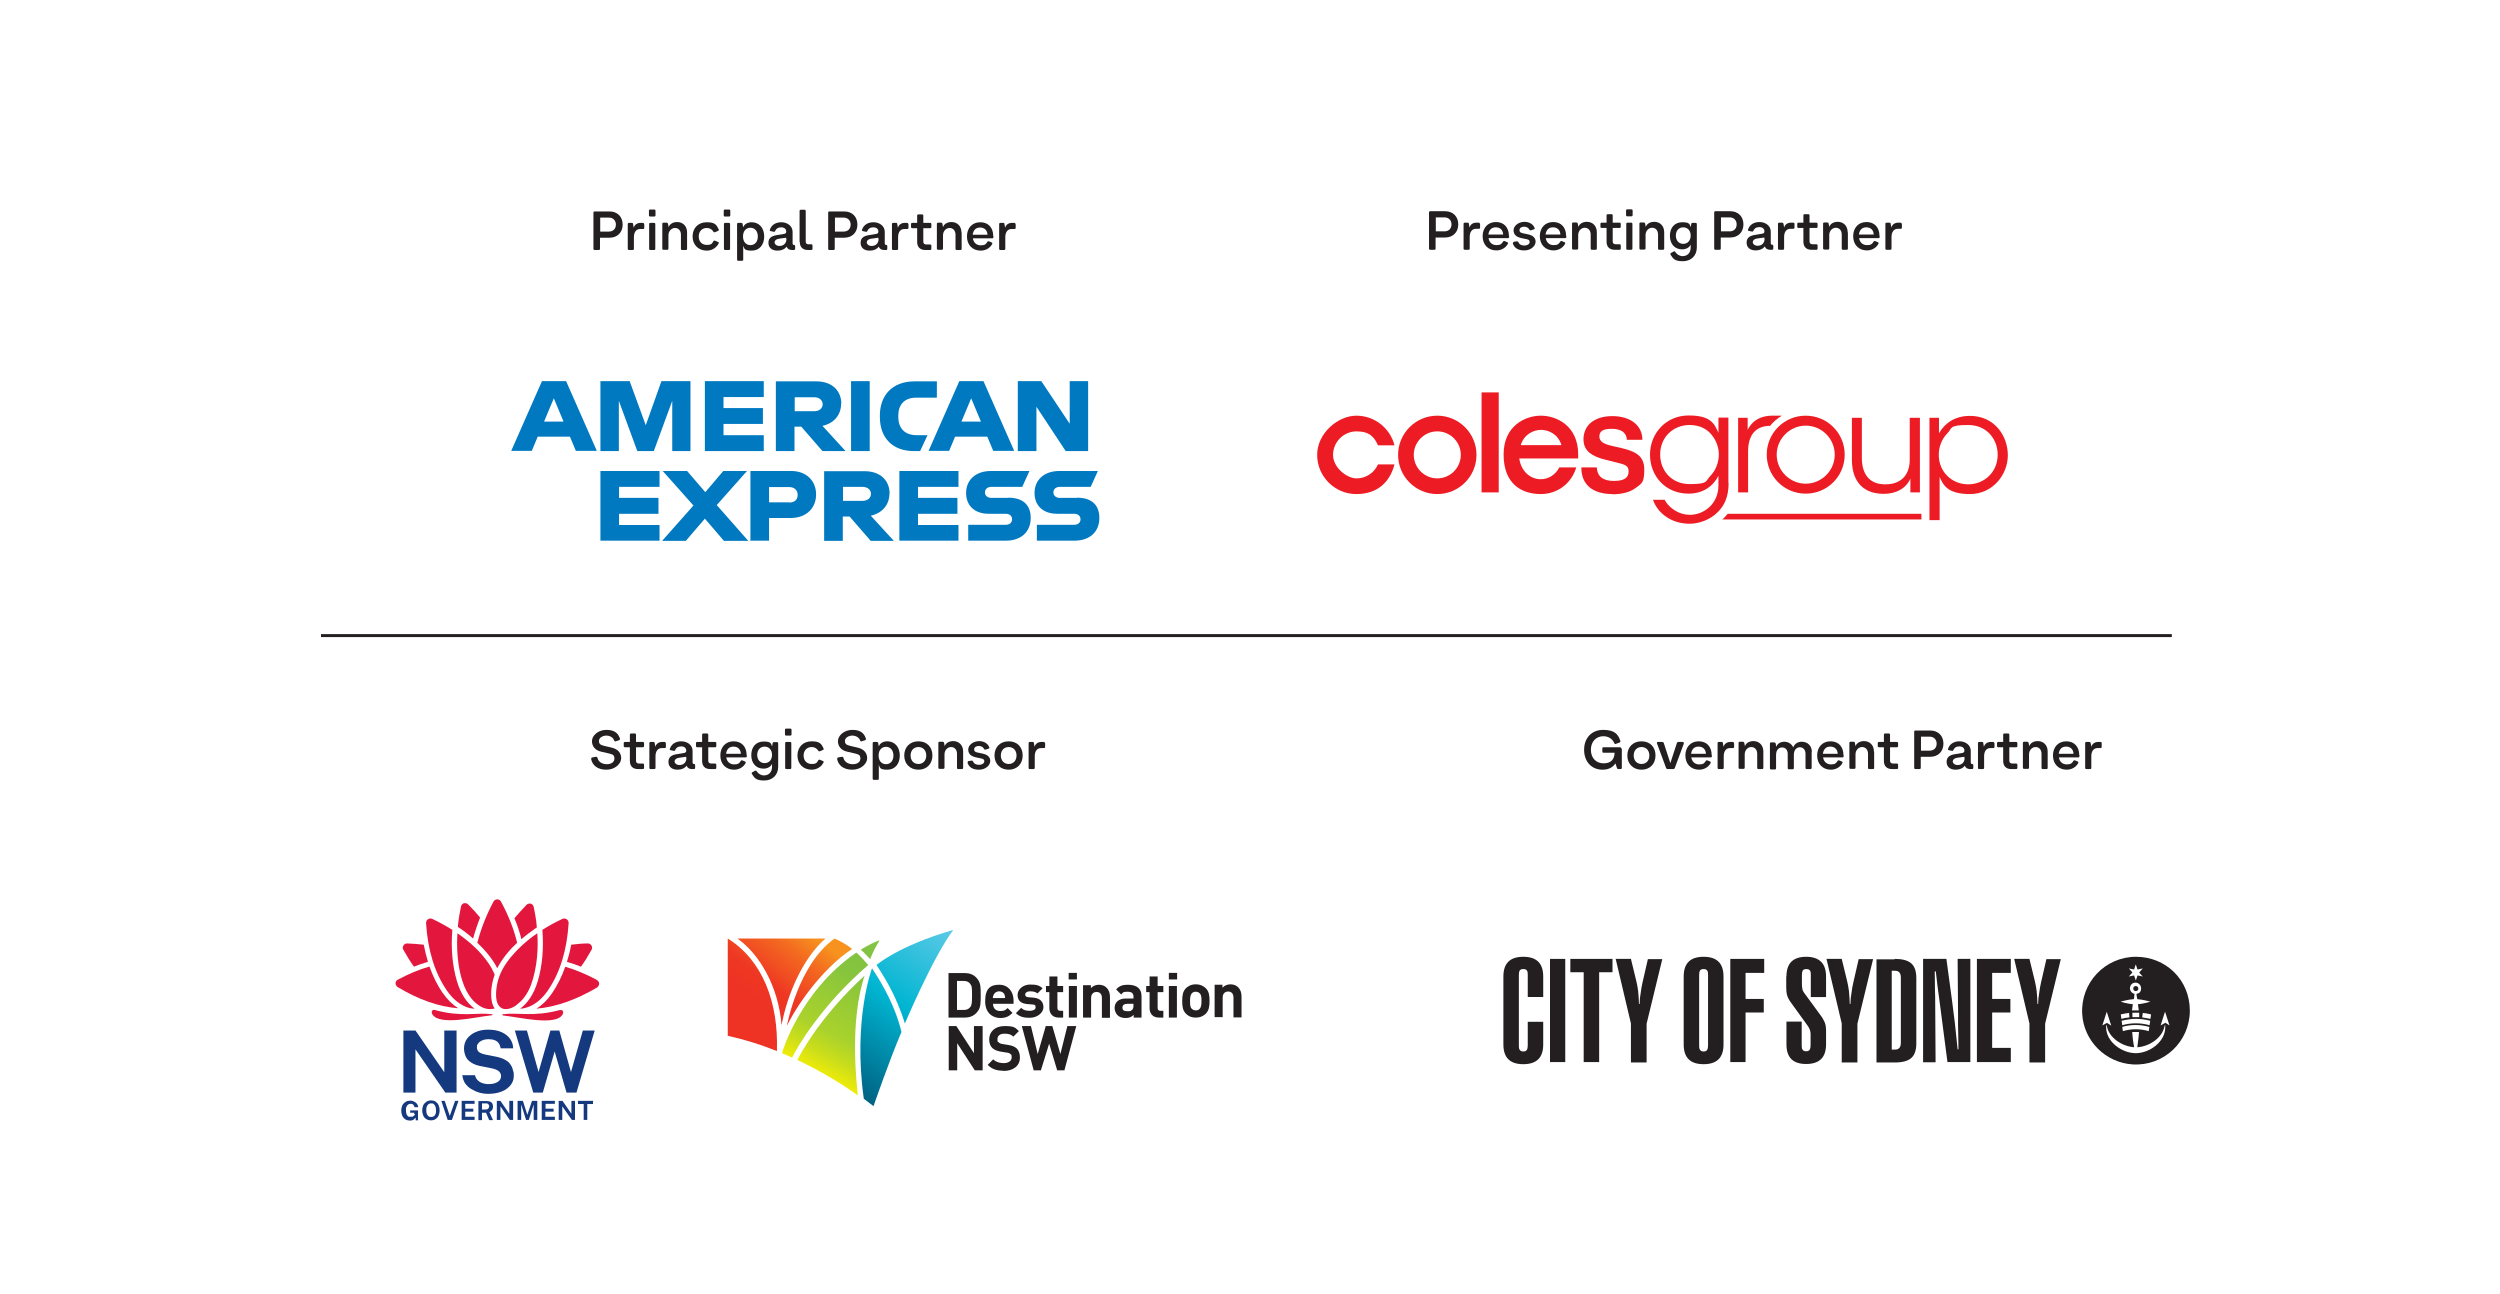<?xml version="1.0" encoding="UTF-8"?> <svg xmlns="http://www.w3.org/2000/svg" xmlns:xlink="http://www.w3.org/1999/xlink" id="Layer_1" version="1.1" viewBox="0 0 1180 611"><defs><style> .st0, .st1 { fill: none; } .st2 { fill: url(#linear-gradient2); } .st3 { fill: url(#linear-gradient1); } .st4 { fill: url(#linear-gradient9); } .st5 { fill: url(#linear-gradient3); } .st6 { fill: url(#linear-gradient6); } .st7 { fill: url(#linear-gradient8); } .st8 { fill: url(#linear-gradient7); } .st9 { fill: url(#linear-gradient5); } .st10 { fill: url(#linear-gradient4); } .st11 { fill: #231f20; } .st12 { fill: url(#linear-gradient); } .st1 { stroke: #231f20; stroke-width: 1.4px; } .st13 { isolation: isolate; } .st14 { fill: #ed1c24; } .st15 { clip-path: url(#clippath-17); } .st16 { clip-path: url(#clippath-19); } .st17 { clip-path: url(#clippath-11); } .st18 { clip-path: url(#clippath-16); } .st19 { clip-path: url(#clippath-18); } .st20 { clip-path: url(#clippath-10); } .st21 { clip-path: url(#clippath-15); } .st22 { clip-path: url(#clippath-13); } .st23 { clip-path: url(#clippath-14); } .st24 { clip-path: url(#clippath-12); } .st25 { clip-path: url(#clippath-20); } .st26 { clip-path: url(#clippath-21); } .st27 { clip-path: url(#clippath-1); } .st28 { clip-path: url(#clippath-3); } .st29 { clip-path: url(#clippath-4); } .st30 { clip-path: url(#clippath-2); } .st31 { clip-path: url(#clippath-7); } .st32 { clip-path: url(#clippath-6); } .st33 { clip-path: url(#clippath-9); } .st34 { clip-path: url(#clippath-8); } .st35 { clip-path: url(#clippath-5); } .st36 { fill: #0079c1; } .st37 { fill: #e3173e; } .st38 { clip-path: url(#clippath); } .st39 { fill: #15397f; } </style><clipPath id="clippath"><rect class="st0" x="709.6" y="451.6" width="324" height="50.8"></rect></clipPath><clipPath id="clippath-1"><rect class="st0" x="709.6" y="451.6" width="324" height="50.8"></rect></clipPath><clipPath id="clippath-2"><rect class="st0" x="241.3" y="179.9" width="277.6" height="75.3"></rect></clipPath><clipPath id="clippath-3"><rect class="st0" x="621.7" y="185.2" width="326" height="62"></rect></clipPath><clipPath id="clippath-4"><rect class="st0" x="186.6" y="422" width="98" height="106.7"></rect></clipPath><clipPath id="clippath-5"><rect class="st0" x="186.7" y="424.4" width="96.1" height="104.3"></rect></clipPath><clipPath id="clippath-6"><rect class="st0" x="186.6" y="422" width="98" height="106.7"></rect></clipPath><clipPath id="clippath-7"><rect class="st0" x="186.7" y="424.4" width="96.1" height="104.3"></rect></clipPath><clipPath id="clippath-8"><rect class="st0" x="186.6" y="422" width="98" height="106.7"></rect></clipPath><clipPath id="clippath-9"><rect class="st0" x="186.7" y="424.4" width="96.1" height="104.3"></rect></clipPath><clipPath id="clippath-10"><rect class="st0" x="186.6" y="422" width="98" height="106.7"></rect></clipPath><clipPath id="clippath-11"><rect class="st0" x="343.5" y="438.9" width="242.5" height="83.3"></rect></clipPath><clipPath id="clippath-12"><path class="st0" d="M348.1,443c10.4,7.4,19.3,22.5,20.8,40.9,2.7-14.7,10.2-31.8,20.7-40.9h-41.5Z"></path></clipPath><linearGradient id="linear-gradient" x1="-366.5" y1="230.8" x2="-365.1" y2="230.8" gradientTransform="translate(-14986.7 10157.3) rotate(-180) scale(42)" gradientUnits="userSpaceOnUse"><stop offset="0" stop-color="#f7921e"></stop><stop offset=".2" stop-color="#f7921e"></stop><stop offset=".2" stop-color="#f6901e"></stop><stop offset=".4" stop-color="#f36720"></stop><stop offset=".6" stop-color="#f04a22"></stop><stop offset=".7" stop-color="#ee3823"></stop><stop offset=".9" stop-color="#ee3224"></stop><stop offset="1" stop-color="#ee3224"></stop></linearGradient><clipPath id="clippath-13"><path class="st0" d="M413.7,455.5s4.3,6.3,7.5,12.8c4.1,8.3,5.9,14.8,5.9,14.8,0,0,13.4-31.7,22.9-44.2-26.2,7.6-36.3,16.6-36.3,16.6Z"></path></clipPath><linearGradient id="linear-gradient1" x1="-367.3" y1="232.3" x2="-366" y2="232.3" gradientTransform="translate(-32189 21116.6) rotate(-180) scale(88.9)" gradientUnits="userSpaceOnUse"><stop offset="0" stop-color="#63cbe8"></stop><stop offset=".4" stop-color="#00b5d1"></stop><stop offset="1" stop-color="#003a5d"></stop><stop offset="1" stop-color="#003a5d"></stop></linearGradient><clipPath id="clippath-14"><path class="st0" d="M376.3,500.3c12.3,5.8,22.3,12.2,28.6,16.7-.5-4.9-4.1-34.8,3.2-56.5-14.8,13.5-25.4,27.8-31.8,39.8h0Z"></path></clipPath><linearGradient id="linear-gradient2" x1="-369.5" y1="235.4" x2="-368.2" y2="235.4" gradientTransform="translate(27973.7 -17120.3) scale(74.8)" gradientUnits="userSpaceOnUse"><stop offset="0" stop-color="#fff200"></stop><stop offset=".3" stop-color="#fff200"></stop><stop offset=".4" stop-color="#f0ec07"></stop><stop offset=".5" stop-color="#c8dd1c"></stop><stop offset=".6" stop-color="#a9d22c"></stop><stop offset=".8" stop-color="#93c937"></stop><stop offset=".9" stop-color="#86c43e"></stop><stop offset="1" stop-color="#82c341"></stop><stop offset="1" stop-color="#82c341"></stop></linearGradient><clipPath id="clippath-15"><path class="st0" d="M343.5,488.9c8.2,1.8,16,4.3,23.2,7.2.8-22.8-6.7-42.9-23.2-53.1v45.9Z"></path></clipPath><linearGradient id="linear-gradient3" x1="-366.5" y1="231" x2="-365.1" y2="231" gradientTransform="translate(-14987.1 10170.6) rotate(-180) scale(42)" gradientUnits="userSpaceOnUse"><stop offset="0" stop-color="#f7921e"></stop><stop offset=".2" stop-color="#f7921e"></stop><stop offset=".2" stop-color="#f6901e"></stop><stop offset=".4" stop-color="#f36720"></stop><stop offset=".6" stop-color="#f04a22"></stop><stop offset=".7" stop-color="#ee3823"></stop><stop offset=".9" stop-color="#ee3224"></stop><stop offset="1" stop-color="#ee3224"></stop></linearGradient><clipPath id="clippath-16"><path class="st0" d="M371.4,484.3c4-8.7,16.4-27,30.8-36.4-2.5-2-5.3-3.6-8.3-4.9-17.3,12.3-22.5,41.3-22.5,41.3Z"></path></clipPath><linearGradient id="linear-gradient4" x1="-366.5" y1="230.8" x2="-365.1" y2="230.8" gradientTransform="translate(-14979.6 10156.6) rotate(-180) scale(42)" gradientUnits="userSpaceOnUse"><stop offset="0" stop-color="#f7921e"></stop><stop offset=".2" stop-color="#f7921e"></stop><stop offset=".2" stop-color="#f6901e"></stop><stop offset=".4" stop-color="#f36720"></stop><stop offset=".6" stop-color="#f04a22"></stop><stop offset=".7" stop-color="#ee3823"></stop><stop offset=".9" stop-color="#ee3224"></stop><stop offset="1" stop-color="#ee3224"></stop></linearGradient><clipPath id="clippath-17"><path class="st0" d="M369.1,497.1c.3.1,3.5,1.5,4.8,2.1,2.3-4.9,13.9-24.8,35.9-43.7-.9-1.1-3.3-3.9-5.6-5.9-26.8,18.4-35.1,47.4-35.1,47.4h0Z"></path></clipPath><linearGradient id="linear-gradient5" x1="-369.5" y1="235.5" x2="-368.2" y2="235.5" gradientTransform="translate(27959.9 -17137) scale(74.8)" gradientUnits="userSpaceOnUse"><stop offset="0" stop-color="#fff200"></stop><stop offset=".3" stop-color="#fff200"></stop><stop offset=".4" stop-color="#f0ec07"></stop><stop offset=".5" stop-color="#c8dd1c"></stop><stop offset=".6" stop-color="#a9d22c"></stop><stop offset=".8" stop-color="#93c937"></stop><stop offset=".9" stop-color="#86c43e"></stop><stop offset="1" stop-color="#82c341"></stop><stop offset="1" stop-color="#82c341"></stop></linearGradient><clipPath id="clippath-18"><path class="st0" d="M410.7,452.7h0Z"></path></clipPath><linearGradient id="linear-gradient6" x1="-368.6" y1="235.9" x2="-368.6" y2="235.9" gradientTransform="translate(-2362.3 -21430.7) rotate(-64.6) scale(50.4)" gradientUnits="userSpaceOnUse"><stop offset="0" stop-color="#ffcb05"></stop><stop offset=".3" stop-color="#ffcb05"></stop><stop offset=".6" stop-color="#b0d236"></stop><stop offset="1" stop-color="#82c341"></stop><stop offset="1" stop-color="#82c341"></stop></linearGradient><clipPath id="clippath-19"><path class="st0" d="M410.7,452.7h0Z"></path></clipPath><linearGradient id="linear-gradient7" x1="-368.2" y1="235.9" x2="-368.2" y2="235.9" gradientTransform="translate(-2558.8 -22887.1) rotate(-64.6) scale(53.8)" gradientUnits="userSpaceOnUse"><stop offset="0" stop-color="#ffcb05"></stop><stop offset=".3" stop-color="#ffcb05"></stop><stop offset=".6" stop-color="#b0d236"></stop><stop offset="1" stop-color="#82c341"></stop><stop offset="1" stop-color="#82c341"></stop></linearGradient><clipPath id="clippath-20"><path class="st0" d="M406.3,448.2c.6.6,3.1,3,4.4,4.5,1.5-3.8,3-6.5,4.6-9-2.1.8-5.2,2.2-9,4.5Z"></path></clipPath><linearGradient id="linear-gradient8" x1="-369.5" y1="235.4" x2="-368.2" y2="235.4" gradientTransform="translate(27948 -17161.8) scale(74.8)" gradientUnits="userSpaceOnUse"><stop offset="0" stop-color="#fff200"></stop><stop offset=".3" stop-color="#fff200"></stop><stop offset=".4" stop-color="#f0ec07"></stop><stop offset=".5" stop-color="#c8dd1c"></stop><stop offset=".6" stop-color="#a9d22c"></stop><stop offset=".8" stop-color="#93c937"></stop><stop offset=".9" stop-color="#86c43e"></stop><stop offset="1" stop-color="#82c341"></stop><stop offset="1" stop-color="#82c341"></stop></linearGradient><clipPath id="clippath-21"><path class="st0" d="M407.7,518.6c2,1.5,4.6,3.5,4.6,3.5,0,0,8-23.1,13.2-35-1.4-5.8-4.6-16.1-13.9-30.1,0,0-9.1,24.1-3.9,61.5h0Z"></path></clipPath><linearGradient id="linear-gradient9" x1="-367.3" y1="232.4" x2="-366" y2="232.4" gradientTransform="translate(-32173.2 21147.2) rotate(-180) scale(88.9)" gradientUnits="userSpaceOnUse"><stop offset="0" stop-color="#63cbe8"></stop><stop offset=".4" stop-color="#00b5d1"></stop><stop offset="1" stop-color="#003a5d"></stop><stop offset="1" stop-color="#003a5d"></stop></linearGradient></defs><line class="st1" x1="1025.1" y1="300" x2="151.5" y2="300"></line><g class="st13"><g class="st13"><path class="st11" d="M765.5,353.3v9.1c0,.4-.2.6-.6.6h-1c-.4,0-.6-.2-.7-.5l-.7-2.2c-1.2,1.9-3.3,3-6.1,3-5.2,0-8.7-3.8-8.7-9.4s3.6-9.4,9-9.4,7.1,2.1,8.1,5.2c.1.4,0,.6-.4.8l-1.7.6c-.4.2-.6,0-.8-.4-.8-2-2.8-3.2-5.1-3.2-3.5,0-5.9,2.6-5.9,6.4s2.4,6.4,6,6.4,5.1-2,5.2-5h-5.2c-.4,0-.6-.2-.6-.6v-1.4c0-.4.2-.6.6-.6h7.7c.4,0,.6.2.6.6Z"></path></g><g class="st13"><path class="st11" d="M768.1,356.6c0-4,2.7-6.7,6.7-6.7s6.6,2.7,6.6,6.7-2.7,6.7-6.6,6.7-6.7-2.7-6.7-6.7ZM778.5,356.6c0-2.4-1.5-4-3.7-4s-3.7,1.6-3.7,4,1.5,4,3.7,4,3.7-1.6,3.7-4Z"></path></g><g class="st13"><path class="st11" d="M794.8,350.9l-4.3,11.6c-.1.3-.4.5-.7.5h-2.7c-.3,0-.6-.2-.7-.5l-4.3-11.6c-.2-.4,0-.7.5-.7h2c.3,0,.6.2.7.5l3.1,9.5,3.1-9.5c.1-.3.3-.5.7-.5h2c.4,0,.7.3.5.7Z"></path></g><g class="st13"><path class="st11" d="M808,356.4v.5c0,.4-.2.6-.6.6h-9.1c.3,2,1.7,3.3,3.7,3.3s2.5-.6,3.1-1.6c.2-.3.5-.4.8-.3l1.2.5c.4.2.5.4.3.8-1,1.9-3.1,3.1-5.4,3.1-3.9,0-6.5-2.7-6.5-6.7s2.5-6.7,6.3-6.7,6.1,2.6,6.1,6.5ZM798.3,355.8h6.9c-.1-2.1-1.4-3.4-3.5-3.4s-3.2,1.3-3.5,3.4Z"></path><path class="st11" d="M818.5,350.8v1.7c0,.4-.2.6-.6.6h-1.4c-1.8,0-2.9,1.5-2.9,3.8v5.5c0,.4-.2.6-.6.6h-1.7c-.4,0-.6-.2-.6-.6v-11.6c0-.4.2-.6.6-.6h1.3c.4,0,.6.2.6.5l.3,1.8h0c.4-1.4,1.6-2.3,3.2-2.3h1.1c.4,0,.6.2.6.6Z"></path><path class="st11" d="M832.3,354.8v7.6c0,.4-.2.6-.6.6h-1.7c-.4,0-.6-.2-.6-.6v-6.6c0-2-1.2-3.2-2.8-3.2s-3.1,1.4-3.1,3.5v6.2c0,.4-.2.6-.6.6h-1.7c-.4,0-.6-.2-.6-.6v-11.6c0-.4.2-.6.6-.6h1.4c.3,0,.6.2.7.5l.3,1.6h0c.5-1.5,2.1-2.4,4-2.4,2.8,0,4.7,2,4.7,4.9Z"></path><path class="st11" d="M855.1,354.8v7.6c0,.4-.2.6-.6.6h-1.7c-.4,0-.6-.2-.6-.6v-6.6c0-1.9-1.1-3.1-2.7-3.1s-2.8,1.4-2.8,3.5v6.3c0,.4-.2.6-.6.6h-1.7c-.4,0-.6-.2-.6-.6v-6.6c0-1.9-1-3.1-2.7-3.1s-2.8,1.4-2.8,3.5v6.3c0,.4-.2.6-.6.6h-1.7c-.4,0-.6-.2-.6-.6v-11.6c0-.4.2-.6.6-.6h1.4c.3,0,.6.2.7.5l.3,1.6h0c.5-1.5,2-2.4,3.8-2.4s3.5,1,4.2,2.7c.5-1.6,2.1-2.7,4-2.7,2.9,0,4.8,2,4.8,4.9Z"></path><path class="st11" d="M870.2,356.4v.5c0,.4-.2.6-.6.6h-9.1c.3,2,1.7,3.3,3.7,3.3s2.5-.6,3.1-1.6c.2-.3.5-.4.8-.3l1.2.5c.4.2.5.4.3.8-1,1.9-3.1,3.1-5.4,3.1-3.9,0-6.5-2.7-6.5-6.7s2.5-6.7,6.3-6.7,6.1,2.6,6.1,6.5ZM860.5,355.8h6.9c-.1-2.1-1.4-3.4-3.5-3.4s-3.2,1.3-3.5,3.4Z"></path><path class="st11" d="M884.6,354.8v7.6c0,.4-.2.6-.6.6h-1.7c-.4,0-.6-.2-.6-.6v-6.6c0-2-1.2-3.2-2.8-3.2s-3.1,1.4-3.1,3.5v6.2c0,.4-.2.6-.6.6h-1.7c-.4,0-.6-.2-.6-.6v-11.6c0-.4.2-.6.6-.6h1.4c.3,0,.6.2.6.5l.3,1.6h0c.5-1.5,2.1-2.4,4-2.4,2.8,0,4.7,2,4.7,4.9Z"></path><path class="st11" d="M892.1,352.8v6.3c0,.8.5,1.3,1.5,1.3h1.7c.4,0,.6.2.6.6v1.4c0,.4-.2.6-.6.6h-2.3c-2.4,0-3.8-1.4-3.8-3.8v-6.5h-2.3c-.4,0-.6-.2-.6-.6v-1.3c0-.4.2-.6.6-.6h2.3v-3.4c0-.4.2-.6.6-.6h1.7c.4,0,.6.2.6.6v3.4h3.2c.4,0,.6.2.6.6v1.3c0,.4-.2.6-.6.6h-3.2Z"></path></g></g><g class="st13"><g class="st13"><path class="st11" d="M917.3,351c0,3.7-2.5,6.2-6.2,6.2h-4.5v5.2c0,.4-.2.6-.6.6h-1.9c-.4,0-.6-.2-.6-.6v-17c0-.4.2-.6.6-.6h7c3.7,0,6.2,2.5,6.2,6.2ZM914.1,351c0-2-1.4-3.3-3.3-3.3h-4.1v6.6h4.1c2,0,3.3-1.3,3.3-3.3Z"></path></g><g class="st13"><path class="st11" d="M931.4,361.2v1.2c0,.4-.2.6-.6.6h-.9c-1.3,0-2.2-.6-2.5-1.6-.9,1.2-2.4,1.9-4.3,1.9-2.7,0-4.3-1.4-4.3-3.7s1.5-3.2,3.8-3.6l3.6-.6c.7-.1,1-.5,1-1.1h0c0-1.2-.9-2-2.4-2s-2.4.7-2.8,1.7c-.2.4-.4.5-.7.4l-1.4-.3c-.4,0-.6-.3-.4-.7.7-2.2,2.7-3.5,5.4-3.5s5.3,1.7,5.3,4.5v5.4c0,.5.2.8.6.8h0c.4,0,.6.2.6.6ZM927.2,357.9v-.7l-3.6.5c-1.2.2-1.9.9-1.9,1.7s.9,1.7,2.3,1.7c2,0,3.3-1.3,3.3-3.3Z"></path></g><g class="st13"><path class="st11" d="M941.4,350.8v1.7c0,.4-.2.6-.6.6h-1.4c-1.8,0-2.9,1.5-2.9,3.8v5.5c0,.4-.2.6-.6.6h-1.7c-.4,0-.6-.2-.6-.6v-11.6c0-.4.2-.6.6-.6h1.3c.4,0,.6.2.6.5l.3,1.8h0c.4-1.4,1.6-2.3,3.2-2.3h1.1c.4,0,.6.2.6.6Z"></path></g><g class="st13"><path class="st11" d="M948.4,352.8v6.3c0,.8.5,1.3,1.5,1.3h1.7c.4,0,.6.2.6.6v1.4c0,.4-.2.6-.6.6h-2.3c-2.4,0-3.8-1.4-3.8-3.8v-6.5h-2.3c-.4,0-.6-.2-.6-.6v-1.3c0-.4.2-.6.6-.6h2.3v-3.4c0-.4.2-.6.6-.6h1.7c.4,0,.6.2.6.6v3.4h3.2c.4,0,.6.2.6.6v1.3c0,.4-.2.6-.6.6h-3.2Z"></path><path class="st11" d="M966.5,354.8v7.6c0,.4-.2.6-.6.6h-1.7c-.4,0-.6-.2-.6-.6v-6.6c0-2-1.2-3.2-2.8-3.2s-3.1,1.4-3.1,3.5v6.2c0,.4-.2.6-.6.6h-1.7c-.4,0-.6-.2-.6-.6v-11.6c0-.4.2-.6.6-.6h1.4c.3,0,.6.2.7.5l.3,1.6h0c.5-1.5,2.1-2.4,4-2.4,2.8,0,4.7,2,4.7,4.9Z"></path><path class="st11" d="M981.5,356.4v.5c0,.4-.2.6-.6.6h-9.1c.3,2,1.7,3.3,3.7,3.3s2.5-.6,3.1-1.6c.2-.3.5-.4.8-.3l1.2.5c.4.2.5.4.3.8-1,1.9-3.1,3.1-5.4,3.1-3.9,0-6.5-2.7-6.5-6.7s2.5-6.7,6.3-6.7,6.1,2.6,6.1,6.5ZM971.8,355.8h6.9c-.1-2.1-1.4-3.4-3.5-3.4s-3.2,1.3-3.5,3.4Z"></path><path class="st11" d="M992,350.8v1.7c0,.4-.2.6-.6.6h-1.4c-1.8,0-2.9,1.5-2.9,3.8v5.5c0,.4-.2.6-.6.6h-1.7c-.4,0-.6-.2-.6-.6v-11.6c0-.4.2-.6.6-.6h1.3c.4,0,.6.2.7.5l.3,1.8h0c.4-1.4,1.6-2.3,3.2-2.3h1.1c.4,0,.6.2.6.6Z"></path></g></g><g class="st38"><g><path class="st11" d="M1008.2,451.6c-14.6,0-26.3,12.3-25.4,27.1.8,12.7,11.1,22.9,23.8,23.7,14.8.9,27-10.8,27-25.4s-11.4-25.4-25.4-25.4M1008.1,483c-2.1,0-4.4.3-6.4.9l-.3-2.1c2.2-.5,4.5-.9,6.7-.9s4.6.3,6.8.9l-.3,2.1c-2.1-.6-4.4-.9-6.5-.9M1014.5,484.7l-.3,2c-2-.6-4.1-.9-6.1-.9s-4.1.3-6.1.9l-.3-2c2-.6,4.2-.9,6.3-.9s4.3.3,6.4.9M1006.5,478h3.2v2.1h-3.2v-2h0ZM1011.1,480.2l.3-2.1c1.2.1,2.7.4,3.9.7l-.3,2.1c-1-.2-2.6-.5-3.9-.7M1004.8,457.1s2.3.5,2.5.5c0-.2.8-2.4.8-2.4,0,0,.7,2.2.8,2.4.2,0,2.5-.5,2.5-.5,0,0-1.6,1.8-1.7,1.9,0,.2,1.7,1.9,1.7,1.9,0,0-2.3-.5-2.5-.5,0,.2-.8,2.4-.8,2.4,0,0-.7-2.2-.8-2.4-.2,0-2.5.5-2.5.5,0,0,1.6-1.8,1.7-1.9-.2-.2-1.7-1.9-1.7-1.9M1007.2,471.6c0-.2.3-2.2.3-2.5-1.5-.3-2.6-1.9-2-3.6.3-.8.9-1.4,1.7-1.6,1.8-.5,3.4.9,3.4,2.6s-.9,2.4-2.2,2.6c0,.2.3,2.3.4,2.5,2.8.2,6.2,1.2,6.2,1.2,0,0-3.3,1-5.9,1.2,0,.3.4,2.9.4,2.9h-3.2s.4-2.6.4-2.9c-2.6-.2-5.8-1.2-5.8-1.2,0,0,3.3-1,6.1-1.2M1004.9,478.1l.2,2.1c-1.2.1-2.8.4-3.8.7l-.3-2.1c1.2-.3,2.6-.5,3.8-.7M994.4,477.6l2.1,6.5-2-1.3-2.2,1.2,2.1-6.5h0ZM1008.1,497.1c-6.5,0-14-5.3-14-12.2v-.9h.3c.8,5.8,7.3,9.9,12.9,10.3-.3-1.5-.7-4.1-.9-7.2h3.2c-.2,3.2-.7,6.2-.8,7.2,5.6-.3,12.1-4.5,12.9-10.3h.3v.9c0,6.9-7.5,12.2-13.9,12.2M1022,482.8l-2.2,1.2,2.1-6.5,2.1,6.5-2-1.3h0Z"></path><path class="st11" d="M1009.3,466.6c0-.6-.5-1.2-1.2-1.2s-1.2.5-1.2,1.2.5,1.2,1.2,1.2,1.2-.5,1.2-1.2"></path><path class="st11" d="M721.1,460.3c0-.9,0-1.7-.4-2.2-.3-.5-.8-.7-1.7-.7s-1.4.2-1.7.7-.4,1.2-.4,2.2v33c0,.9,0,1.7.4,2.2.3.5.8.8,1.7.8s1.4-.3,1.7-.8.4-1.3.4-2.2v-11h7.3v10.7c0,6.2-3.1,9.3-9.4,9.3s-9.4-3.1-9.4-9.3v-32.1c0-6.2,3.1-9.3,9.4-9.3s9.4,3.1,9.4,9.3v9.7h-7.3v-10.3h0Z"></path></g></g><rect class="st11" x="731.6" y="452.6" width="7.2" height="48.7"></rect><polygon class="st11" points="747.5 501.3 747.5 458.9 741.2 458.9 741.2 452.6 761.1 452.6 761.1 458.9 754.8 458.9 754.8 501.3 747.5 501.3"></polygon><g class="st27"><g><path class="st11" d="M769.8,483.1l-7.2-30.5h7.2l2.6,10.7c.3,1.3.6,2.8.8,4.5s.3,3.8.4,6.1h.3c0-1.8.2-3.5.5-5.2.2-1.7.5-3.4.9-5.1l2.5-10.9h6.8l-7.4,30.5v18.3h-7.4v-18.3h0Z"></path><path class="st11" d="M794.7,460.9c0-6.2,3.1-9.3,9.4-9.3s9.4,3.1,9.4,9.3v32.1c0,6.2-3.1,9.3-9.4,9.3s-9.4-3.1-9.4-9.3v-32.1ZM802,493.3c0,.9,0,1.7.4,2.2.3.5.8.8,1.7.8s1.4-.3,1.7-.8.4-1.3.4-2.2v-33c0-.9,0-1.7-.4-2.2-.3-.5-.9-.7-1.7-.7s-1.4.2-1.7.7-.4,1.2-.4,2.2v33Z"></path><polygon class="st11" points="816.7 452.6 832.7 452.6 832.7 459.2 823.9 459.2 823.9 471.5 832.5 471.5 832.5 477.9 823.9 477.9 823.9 501.3 816.7 501.3 816.7 452.6"></polygon><path class="st11" d="M843.2,460.9c0-6.2,3.1-9.3,9.3-9.3s9.4,3.1,9.4,9.3v9.7h-7.2v-10.3c0-.9,0-1.7-.4-2.2-.3-.5-.9-.7-1.7-.7s-1.4.2-1.7.7-.4,1.2-.4,2.2v3.5c0,1,0,2,.2,2.7,0,.8.4,1.4.7,1.9l7.9,10.8c.8,1,1.4,2.1,1.9,3.2s.7,2.5.7,4.1v6.4c0,6.2-3.1,9.3-9.4,9.3s-9.3-3.1-9.3-9.3v-10.7h7.2v11c0,.9,0,1.7.4,2.2.3.5.8.8,1.7.8s1.4-.3,1.7-.8.4-1.3.4-2.2v-5.1c0-1.3-.4-2.5-1.2-3.7l-8.3-11.5c-.8-1.1-1.3-2.2-1.6-3.2-.3-1.1-.4-2.3-.4-3.6v-5.3h0Z"></path><path class="st11" d="M869.3,483.1l-7.2-30.5h7.2l2.6,10.7c.3,1.3.6,2.8.8,4.5s.3,3.8.4,6.1h.3c0-1.8.2-3.5.5-5.2.2-1.7.5-3.4.9-5.1l2.5-10.9h6.8l-7.4,30.5v18.3h-7.4v-18.3h0Z"></path><path class="st11" d="M894.3,452.6c3.6,0,6.2.7,7.8,2.1s2.4,3.7,2.4,6.9v30.9c0,3.2-.8,5.5-2.4,6.9-1.6,1.4-4.2,2.1-7.8,2.1h-8.6v-48.7h8.6v-.2ZM892.9,495.4h1.6c1.8,0,2.7-1.1,2.7-3.2v-30.8c0-2.1-.9-3.2-2.7-3.2h-1.6v37.2Z"></path><path class="st11" d="M907.7,452.6h11l2.7,20c.4,3.1.8,6.5,1.3,10.3.4,3.7.8,7.9,1.3,12.4h.4c0-4.9-.2-8.8-.2-11.5v-5.3l-.2-25.9h6v48.7h-10.8l-3.5-26.9c-.5-3.4-.8-6.4-1.2-9-.3-2.6-.6-5-.8-6.9h-.5c0,7.1.2,11.2.2,12.2l.2,30.7h-5.9v-48.7h0Z"></path><polygon class="st11" points="933.1 452.6 949.1 452.6 949.1 459.2 940.3 459.2 940.3 471.5 948.9 471.5 948.9 477.9 940.3 477.9 940.3 494.6 949.1 494.6 949.1 501.3 933.1 501.3 933.1 452.6"></polygon><path class="st11" d="M957.9,483.1l-7.2-30.5h7.2l2.6,10.7c.3,1.3.6,2.8.8,4.5s.3,3.8.4,6.1h.3c0-1.8.2-3.5.5-5.2.2-1.7.5-3.4.9-5.1l2.5-10.9h6.8l-7.4,30.5v18.3h-7.4v-18.3h0Z"></path></g></g><g class="st13"><g class="st13"><path class="st11" d="M279.1,358.1c0-.4.2-.6.5-.6l1.7-.3c.4,0,.6.1.7.5.4,1.8,2.1,3,4.4,3s3.6-1.1,3.6-2.7-.8-1.9-2.3-2.3l-3.9-.9c-2.8-.6-4.4-2.5-4.4-5s2.8-5.3,6.8-5.3,5.6,1.7,6.4,4.1c.1.4,0,.6-.4.8l-1.6.5c-.4.1-.6,0-.7-.4-.5-1.4-2-2.3-3.7-2.3s-3.5,1-3.5,2.5.8,1.9,2.3,2.3l3.8.9c2.9.7,4.4,2.5,4.4,5s-2.8,5.4-7,5.4-6.7-2.1-7.2-5.2Z"></path><path class="st11" d="M300.2,352.8v6.3c0,.8.5,1.3,1.5,1.3h1.7c.4,0,.6.2.6.6v1.4c0,.4-.2.6-.6.6h-2.3c-2.4,0-3.8-1.4-3.8-3.8v-6.5h-2.3c-.4,0-.6-.2-.6-.6v-1.3c0-.4.2-.6.6-.6h2.3v-3.4c0-.4.2-.6.6-.6h1.7c.4,0,.6.2.6.6v3.4h3.2c.4,0,.6.2.6.6v1.3c0,.4-.2.6-.6.6h-3.2Z"></path></g><g class="st13"><path class="st11" d="M314.3,350.8v1.7c0,.4-.2.6-.6.6h-1.4c-1.8,0-2.9,1.5-2.9,3.8v5.5c0,.4-.2.6-.6.6h-1.7c-.4,0-.6-.2-.6-.6v-11.6c0-.4.2-.6.6-.6h1.3c.4,0,.6.2.6.5l.3,1.8h0c.4-1.4,1.6-2.3,3.2-2.3h1.1c.4,0,.6.2.6.6Z"></path></g><g class="st13"><path class="st11" d="M328.1,361.2v1.2c0,.4-.2.6-.6.6h-.9c-1.3,0-2.2-.6-2.5-1.6-.9,1.2-2.4,1.9-4.3,1.9-2.7,0-4.3-1.4-4.3-3.7s1.5-3.2,3.8-3.6l3.6-.6c.7-.1,1-.5,1-1.1h0c0-1.2-.9-2-2.4-2s-2.4.7-2.8,1.7c-.2.4-.4.5-.7.4l-1.4-.3c-.4,0-.6-.3-.4-.7.7-2.2,2.7-3.5,5.4-3.5s5.3,1.7,5.3,4.5v5.4c0,.5.2.8.6.8h0c.4,0,.6.2.6.6ZM323.9,357.9v-.7l-3.6.5c-1.2.2-1.9.9-1.9,1.7s.9,1.7,2.3,1.7c2,0,3.3-1.3,3.3-3.3Z"></path></g><g class="st13"><path class="st11" d="M334.3,352.8v6.3c0,.8.5,1.3,1.5,1.3h1.7c.4,0,.6.2.6.6v1.4c0,.4-.2.6-.6.6h-2.3c-2.4,0-3.8-1.4-3.8-3.8v-6.5h-2.3c-.4,0-.6-.2-.6-.6v-1.3c0-.4.2-.6.6-.6h2.3v-3.4c0-.4.2-.6.6-.6h1.7c.4,0,.6.2.6.6v3.4h3.2c.4,0,.6.2.6.6v1.3c0,.4-.2.6-.6.6h-3.2Z"></path></g><g class="st13"><path class="st11" d="M352.5,356.4v.5c0,.4-.2.6-.6.6h-9.1c.3,2,1.7,3.3,3.7,3.3s2.5-.6,3.1-1.6c.2-.3.5-.4.8-.3l1.2.5c.4.2.5.4.3.8-1,1.9-3.1,3.1-5.4,3.1-3.9,0-6.5-2.7-6.5-6.7s2.5-6.7,6.3-6.7,6.1,2.6,6.1,6.5ZM342.8,355.8h6.9c-.1-2.1-1.4-3.4-3.5-3.4s-3.2,1.3-3.5,3.4Z"></path></g><g class="st13"><path class="st11" d="M367.3,350.8v11.1c0,3.9-2.7,6.5-6.6,6.5s-4.6-1.2-5.8-3.1c-.2-.3-.1-.6.2-.8l1.3-.7c.4-.2.6,0,.8.3.7,1.1,2,1.9,3.4,1.9,2.3,0,3.8-1.6,3.8-4.1v-1.4h0c-.5,1.4-2.2,2.3-4,2.3-3.5,0-5.8-2.5-5.8-6.4s2.3-6.4,5.8-6.4,3.5.9,4,2.3h0l.3-1.5c0-.4.3-.5.7-.5h1.3c.4,0,.6.2.6.6ZM364.4,356.3c0-2.3-1.4-3.9-3.5-3.9s-3.5,1.6-3.5,3.9,1.4,3.9,3.5,3.9,3.5-1.6,3.5-3.9Z"></path><path class="st11" d="M370.5,346.6v-2.1c0-.4.2-.6.6-.6h1.9c.4,0,.6.2.6.6v2.1c0,.4-.2.6-.6.6h-1.9c-.4,0-.6-.2-.6-.6ZM370.6,362.4v-11.6c0-.4.2-.6.6-.6h1.7c.4,0,.6.2.6.6v11.6c0,.4-.2.6-.6.6h-1.7c-.4,0-.6-.2-.6-.6Z"></path><path class="st11" d="M376.4,356.6c0-4,2.7-6.7,6.7-6.7s4.6,1.3,5.6,3.3c.2.4,0,.7-.3.8l-1.4.6c-.4.1-.6,0-.8-.3-.6-1-1.7-1.7-3.1-1.7-2.2,0-3.8,1.6-3.8,4s1.5,4,3.8,4,2.5-.7,3.1-1.7c.2-.3.4-.4.8-.3l1.4.6c.4.2.5.4.3.7-1,2-3.1,3.4-5.6,3.4-3.9,0-6.7-2.7-6.7-6.7Z"></path><path class="st11" d="M395.2,358.1c0-.4.2-.6.5-.6l1.7-.3c.4,0,.6.1.7.5.4,1.8,2.1,3,4.4,3s3.6-1.1,3.6-2.7-.8-1.9-2.3-2.3l-3.9-.9c-2.8-.6-4.4-2.5-4.4-5s2.8-5.3,6.8-5.3,5.6,1.7,6.4,4.1c.1.4,0,.6-.4.8l-1.6.5c-.4.1-.6,0-.7-.4-.5-1.4-2-2.3-3.7-2.3s-3.5,1-3.5,2.5.8,1.9,2.3,2.3l3.8.9c2.9.7,4.4,2.5,4.4,5s-2.8,5.4-7,5.4-6.7-2.1-7.2-5.2Z"></path></g><g class="st13"><path class="st11" d="M424.7,356.6c0,4-2.3,6.7-5.9,6.7s-3.5-1-4-2.4h0v6.6c0,.4-.2.6-.6.6h-1.7c-.4,0-.6-.2-.6-.6v-16.7c0-.4.2-.6.6-.6h1.4c.3,0,.6.2.6.5l.3,1.6h0c.5-1.5,2.1-2.4,4-2.4,3.5,0,5.9,2.7,5.9,6.7ZM421.7,356.6c0-2.4-1.4-4.1-3.5-4.1s-3.5,1.6-3.5,4.1,1.4,4.1,3.5,4.1,3.5-1.6,3.5-4.1Z"></path></g><g class="st13"><path class="st11" d="M426.8,356.6c0-4,2.7-6.7,6.7-6.7s6.6,2.7,6.6,6.7-2.7,6.7-6.6,6.7-6.7-2.7-6.7-6.7ZM437.2,356.6c0-2.4-1.5-4-3.7-4s-3.7,1.6-3.7,4,1.5,4,3.7,4,3.7-1.6,3.7-4Z"></path><path class="st11" d="M454.6,354.8v7.6c0,.4-.2.6-.6.6h-1.7c-.4,0-.6-.2-.6-.6v-6.6c0-2-1.2-3.2-2.8-3.2s-3.1,1.4-3.1,3.5v6.2c0,.4-.2.6-.6.6h-1.7c-.4,0-.6-.2-.6-.6v-11.6c0-.4.2-.6.6-.6h1.4c.3,0,.6.2.7.5l.3,1.6h0c.5-1.5,2.1-2.4,4-2.4,2.8,0,4.7,2,4.7,4.9Z"></path></g><g class="st13"><path class="st11" d="M456.8,359.9c-.1-.4.1-.7.5-.7l1.3-.2c.3,0,.5.1.7.4.3,1,1.4,1.6,2.8,1.6s2.5-.7,2.5-1.7c0-.7-.4-1.1-1.4-1.3l-2.4-.5c-2.5-.5-3.8-1.7-3.8-3.7s2.1-3.9,5.1-4c2.3,0,4.1,1.1,4.8,2.8.2.4,0,.7-.4.8l-1.3.4c-.4.1-.6,0-.8-.4-.4-.8-1.3-1.3-2.4-1.3-1.3,0-2.2.6-2.2,1.6s.5,1.2,1.6,1.5l2.4.5c2.3.5,3.6,1.6,3.6,3.5s-2.1,4.1-5.3,4.1-4.8-1.3-5.5-3.4Z"></path></g><g class="st13"><path class="st11" d="M469.4,356.6c0-4,2.7-6.7,6.7-6.7s6.6,2.7,6.6,6.7-2.7,6.7-6.6,6.7-6.7-2.7-6.7-6.7ZM479.8,356.6c0-2.4-1.5-4-3.7-4s-3.7,1.6-3.7,4,1.5,4,3.7,4,3.7-1.6,3.7-4Z"></path><path class="st11" d="M493.3,350.8v1.7c0,.4-.2.6-.6.6h-1.4c-1.8,0-2.9,1.5-2.9,3.8v5.5c0,.4-.2.6-.6.6h-1.7c-.4,0-.6-.2-.6-.6v-11.6c0-.4.2-.6.6-.6h1.3c.4,0,.6.2.6.5l.3,1.8h0c.4-1.4,1.6-2.3,3.2-2.3h1.1c.4,0,.6.2.6.6Z"></path></g></g><g class="st13"><g class="st13"><path class="st11" d="M293.9,106c0,3.7-2.5,6.2-6.2,6.2h-4.5v5.2c0,.4-.2.6-.6.6h-1.9c-.4,0-.6-.2-.6-.6v-17c0-.4.2-.6.6-.6h7c3.7,0,6.2,2.5,6.2,6.2ZM290.7,106c0-2-1.4-3.3-3.3-3.3h-4.1v6.6h4.1c2,0,3.3-1.3,3.3-3.3Z"></path><path class="st11" d="M304.1,105.8v1.7c0,.4-.2.6-.6.6h-1.4c-1.8,0-2.9,1.5-2.9,3.8v5.5c0,.4-.2.6-.6.6h-1.7c-.4,0-.6-.2-.6-.6v-11.6c0-.4.2-.6.6-.6h1.3c.4,0,.6.2.6.5l.3,1.8h0c.4-1.4,1.6-2.3,3.2-2.3h1.1c.4,0,.6.2.6.6Z"></path><path class="st11" d="M306.3,101.6v-2.1c0-.4.2-.6.6-.6h1.9c.4,0,.6.2.6.6v2.1c0,.4-.2.6-.6.6h-1.9c-.4,0-.6-.2-.6-.6ZM306.4,117.4v-11.6c0-.4.2-.6.6-.6h1.7c.4,0,.6.2.6.6v11.6c0,.4-.2.6-.6.6h-1.7c-.4,0-.6-.2-.6-.6Z"></path><path class="st11" d="M324.3,109.8v7.6c0,.4-.2.6-.6.6h-1.7c-.4,0-.6-.2-.6-.6v-6.6c0-2-1.2-3.2-2.8-3.2s-3.1,1.4-3.1,3.5v6.2c0,.4-.2.6-.6.6h-1.7c-.4,0-.6-.2-.6-.6v-11.6c0-.4.2-.6.6-.6h1.4c.3,0,.6.2.7.5l.3,1.6h0c.5-1.5,2.1-2.4,4-2.4,2.8,0,4.7,2,4.7,4.9Z"></path><path class="st11" d="M326.9,111.6c0-4,2.7-6.7,6.7-6.7s4.6,1.3,5.6,3.3c.2.4,0,.7-.3.8l-1.4.6c-.4.1-.6,0-.8-.3-.6-1-1.7-1.7-3.1-1.7-2.2,0-3.8,1.6-3.8,4s1.5,4,3.8,4,2.5-.7,3.1-1.7c.2-.3.4-.4.8-.3l1.4.6c.4.2.5.4.3.7-1,2-3.1,3.4-5.6,3.4-3.9,0-6.7-2.7-6.7-6.7Z"></path><path class="st11" d="M341.6,101.6v-2.1c0-.4.2-.6.6-.6h1.9c.4,0,.6.2.6.6v2.1c0,.4-.2.6-.6.6h-1.9c-.4,0-.6-.2-.6-.6ZM341.7,117.4v-11.6c0-.4.2-.6.6-.6h1.7c.4,0,.6.2.6.6v11.6c0,.4-.2.6-.6.6h-1.7c-.4,0-.6-.2-.6-.6Z"></path></g><g class="st13"><path class="st11" d="M360.7,111.6c0,4-2.3,6.7-5.9,6.7s-3.5-1-4-2.4h0v6.6c0,.4-.2.6-.6.6h-1.7c-.4,0-.6-.2-.6-.6v-16.7c0-.4.2-.6.6-.6h1.4c.3,0,.6.2.6.5l.3,1.6h0c.5-1.5,2.1-2.4,4-2.4,3.5,0,5.9,2.7,5.9,6.7ZM357.7,111.6c0-2.4-1.4-4.1-3.5-4.1s-3.5,1.6-3.5,4.1,1.4,4.1,3.5,4.1,3.5-1.6,3.5-4.1Z"></path></g><g class="st13"><path class="st11" d="M375.3,116.2v1.2c0,.4-.2.6-.6.6h-.9c-1.3,0-2.2-.6-2.5-1.6-.9,1.2-2.4,1.9-4.3,1.9-2.7,0-4.3-1.4-4.3-3.7s1.5-3.2,3.8-3.6l3.6-.6c.7-.1,1-.5,1-1.1h0c0-1.2-.9-2-2.4-2s-2.4.7-2.8,1.7c-.2.4-.4.5-.7.4l-1.4-.3c-.4,0-.6-.3-.4-.7.7-2.2,2.7-3.5,5.4-3.5s5.3,1.7,5.3,4.5v5.4c0,.5.2.8.6.8h0c.4,0,.6.2.6.6ZM371.1,112.9v-.7l-3.6.5c-1.2.2-1.9.9-1.9,1.7s.9,1.7,2.3,1.7c2,0,3.3-1.3,3.3-3.3Z"></path><path class="st11" d="M377.4,114.2v-14.6c0-.4.2-.6.6-.6h1.7c.4,0,.6.2.6.6v14.5c0,.7.4,1.2,1.2,1.2h1.4c.4,0,.6.2.6.6v1.5c0,.4-.2.6-.6.6h-1.6c-2.4,0-3.8-1.4-3.8-3.8Z"></path></g><g class="st13"><path class="st11" d="M404.7,106c0,3.7-2.5,6.2-6.2,6.2h-4.5v5.2c0,.4-.2.6-.6.6h-1.9c-.4,0-.6-.2-.6-.6v-17c0-.4.2-.6.6-.6h7c3.7,0,6.2,2.5,6.2,6.2ZM401.5,106c0-2-1.4-3.3-3.3-3.3h-4.1v6.6h4.1c2,0,3.3-1.3,3.3-3.3Z"></path></g><g class="st13"><path class="st11" d="M418.8,116.2v1.2c0,.4-.2.6-.6.6h-.9c-1.3,0-2.2-.6-2.5-1.6-.9,1.2-2.4,1.9-4.3,1.9-2.7,0-4.3-1.4-4.3-3.7s1.5-3.2,3.8-3.6l3.6-.6c.7-.1,1-.5,1-1.1h0c0-1.2-.9-2-2.4-2s-2.4.7-2.8,1.7c-.2.4-.4.5-.7.4l-1.4-.3c-.4,0-.6-.3-.4-.7.7-2.2,2.7-3.5,5.4-3.5s5.3,1.7,5.3,4.5v5.4c0,.5.2.8.6.8h0c.4,0,.6.2.6.6ZM414.6,112.9v-.7l-3.6.5c-1.2.2-1.9.9-1.9,1.7s.9,1.7,2.3,1.7c2,0,3.3-1.3,3.3-3.3Z"></path></g><g class="st13"><path class="st11" d="M428.8,105.8v1.7c0,.4-.2.6-.6.6h-1.4c-1.8,0-2.9,1.5-2.9,3.8v5.5c0,.4-.2.6-.6.6h-1.7c-.4,0-.6-.2-.6-.6v-11.6c0-.4.2-.6.6-.6h1.3c.4,0,.6.2.6.5l.3,1.8h0c.4-1.4,1.6-2.3,3.2-2.3h1.1c.4,0,.6.2.6.6Z"></path></g><g class="st13"><path class="st11" d="M435.8,107.8v6.3c0,.8.5,1.3,1.5,1.3h1.7c.4,0,.6.2.6.6v1.4c0,.4-.2.6-.6.6h-2.3c-2.4,0-3.8-1.4-3.8-3.8v-6.5h-2.3c-.4,0-.6-.2-.6-.6v-1.3c0-.4.2-.6.6-.6h2.3v-3.4c0-.4.2-.6.6-.6h1.7c.4,0,.6.2.6.6v3.4h3.2c.4,0,.6.2.6.6v1.3c0,.4-.2.6-.6.6h-3.2Z"></path><path class="st11" d="M453.9,109.8v7.6c0,.4-.2.6-.6.6h-1.7c-.4,0-.6-.2-.6-.6v-6.6c0-2-1.2-3.2-2.8-3.2s-3.1,1.4-3.1,3.5v6.2c0,.4-.2.6-.6.6h-1.7c-.4,0-.6-.2-.6-.6v-11.6c0-.4.2-.6.6-.6h1.4c.3,0,.6.2.6.5l.3,1.6h0c.5-1.5,2.1-2.4,4-2.4,2.8,0,4.7,2,4.7,4.9Z"></path><path class="st11" d="M468.9,111.4v.5c0,.4-.2.6-.6.6h-9.1c.3,2,1.7,3.3,3.7,3.3s2.5-.6,3.1-1.6c.2-.3.5-.4.8-.3l1.2.5c.4.2.5.4.3.8-1,1.9-3.1,3.1-5.4,3.1-3.9,0-6.5-2.7-6.5-6.7s2.5-6.7,6.3-6.7,6.1,2.6,6.1,6.5ZM459.2,110.8h6.9c-.1-2.1-1.4-3.4-3.5-3.4s-3.2,1.3-3.5,3.4Z"></path><path class="st11" d="M479.4,105.8v1.7c0,.4-.2.6-.6.6h-1.4c-1.8,0-2.9,1.5-2.9,3.8v5.5c0,.4-.2.6-.6.6h-1.7c-.4,0-.6-.2-.6-.6v-11.6c0-.4.2-.6.6-.6h1.3c.4,0,.6.2.6.5l.3,1.8h0c.4-1.4,1.6-2.3,3.2-2.3h1.1c.4,0,.6.2.6.6Z"></path></g></g><polygon class="st36" points="401.7 179.9 401.7 196.4 401.7 212.9 406.1 212.9 410.5 212.9 410.5 196.5 410.5 179.9 401.7 179.9"></polygon><g class="st30"><g><path class="st36" d="M397.1,190.6c0-6.3-4.5-10.6-11.8-10.6h-19.1v32.9h8.8v-11.5h3.2l10,11.5h10.9l-10.9-11.9c5.5-1.2,8.8-5.2,8.8-10.4M384.3,194.1h-9.2v-6.6h9.2c2.6,0,4,1.6,4,3.3s-1.3,3.3-4,3.3"></path><path class="st36" d="M424,196.7v-.6c0-4.9,2.7-8.4,8.4-8.4h9.8v-7.7h-10.5c-10.9,0-16.4,7-16.4,16.1v.7c0,10.2,6.3,16.1,16,16.1h3l3.5-7.5h-5.2c-5.3,0-8.6-3-8.6-8.7"></path><path class="st36" d="M255.8,179.9l-14.5,32.9h9.7l2.8-6.7h15.2l2.8,6.7h9.9l-14.5-32.9h-11.4,0ZM256.8,199l4.6-11,4.6,11h-9.2Z"></path><polygon class="st36" points="304.8 200.7 297.2 179.9 283.4 179.9 283.4 212.9 292.1 212.9 292.1 189.2 300.8 212.9 308.6 212.9 317.3 189.2 317.3 212.9 325.9 212.9 325.9 179.9 312.2 179.9 304.8 200.7"></polygon><polygon class="st36" points="332.7 212.9 360.5 212.9 360.5 205.4 341.5 205.4 341.5 200.1 360.1 200.1 360.1 192.6 341.5 192.6 341.5 187.4 360.5 187.4 360.5 179.9 332.7 179.9 332.7 212.9"></polygon><path class="st36" d="M452.8,179.9l-14.5,32.9h9.7l2.8-6.7h15.2l2.8,6.7h9.9l-14.5-32.9h-11.4ZM453.8,199l4.6-11,4.6,11h-9.2Z"></path><polygon class="st36" points="504.9 200 491.5 179.9 480.4 179.9 480.4 212.9 489.2 212.9 489.2 192 503 212.9 513.6 212.9 513.6 179.9 504.9 179.9 504.9 200"></polygon><path class="st36" d="M476,235h-8.1c-1.7,0-3-1-3-2.6s1.3-2.6,3-2.6h14.6l3.4-7.5h-18.1c-7.5,0-11.8,4.4-11.8,10.4s4.1,9.8,10.6,9.8h8.1c1.8,0,3,1,3,2.6s-1.2,2.6-3,2.6h-17.7v7.5h17.7c7.4,0,11.8-4.3,11.8-10.7s-3.9-9.6-10.6-9.6"></path><path class="st36" d="M419.9,233c0-6.3-4.5-10.6-11.8-10.6h-19.1v32.9h8.8v-11.5h3.2l10,11.5h10.9l-10.9-11.9c5.5-1.2,8.8-5.2,8.8-10.4M407.1,236.4h-9.2v-6.6h9.2c2.6,0,4,1.6,4,3.3s-1.3,3.3-4,3.3"></path><polygon class="st36" points="424.5 255.3 452.4 255.3 452.4 247.8 433.3 247.8 433.3 242.5 451.9 242.5 451.9 235 433.3 235 433.3 229.8 452.4 229.8 452.4 222.3 424.5 222.3 424.5 255.3"></polygon><path class="st36" d="M373.5,222.3h-19.3v32.9h8.8v-10.7h10.2c7.4,0,12-4.7,12-11.1s-4.5-11.1-11.8-11.1M372.5,237.1h-9.5v-7.2h9.5c2.6,0,4,1.6,4,3.7s-1.3,3.6-4,3.6"></path><path class="st36" d="M508.3,235h-8.1c-1.7,0-3-1-3-2.6s1.3-2.6,3-2.6h14.6l3.4-7.5h-18.1c-7.5,0-11.8,4.4-11.8,10.4s4.1,9.8,10.6,9.8h8.1c1.8,0,3,1,3,2.6s-1.2,2.6-3,2.6h-17.6v7.5h17.7c7.4,0,11.8-4.3,11.8-10.7s-3.9-9.6-10.6-9.6"></path><polygon class="st36" points="283.4 255.3 311.3 255.3 311.3 247.8 292.2 247.8 292.2 242.5 310.8 242.5 310.8 235 292.2 235 292.2 229.8 311.3 229.8 311.3 222.3 283.4 222.3 283.4 255.3"></polygon><polygon class="st36" points="352.6 222.3 341.4 222.3 332.9 232.3 324.3 222.3 312.8 222.3 327.3 238.6 312.5 255.3 323.7 255.3 332.7 244.8 341.7 255.3 353.2 255.3 338.3 238.4 352.6 222.3"></polygon></g></g><g class="st13"><g class="st13"><path class="st11" d="M688.3,105.9c0,3.7-2.5,6.2-6.2,6.2h-4.5v5.2c0,.4-.2.6-.6.6h-1.9c-.4,0-.6-.2-.6-.6v-17c0-.4.2-.6.6-.6h7c3.7,0,6.2,2.5,6.2,6.2ZM685.1,105.9c0-2-1.4-3.3-3.3-3.3h-4.1v6.6h4.1c2,0,3.3-1.3,3.3-3.3Z"></path></g><g class="st13"><path class="st11" d="M698.6,105.7v1.7c0,.4-.2.6-.6.6h-1.4c-1.8,0-2.9,1.5-2.9,3.8v5.5c0,.4-.2.6-.6.6h-1.7c-.4,0-.6-.2-.6-.6v-11.6c0-.4.2-.6.6-.6h1.3c.4,0,.6.2.6.5l.3,1.8h0c.4-1.4,1.6-2.3,3.2-2.3h1.1c.4,0,.6.2.6.6Z"></path></g><g class="st13"><path class="st11" d="M712.3,111.3v.5c0,.4-.2.6-.6.6h-9.1c.3,2,1.7,3.3,3.7,3.3s2.5-.6,3.1-1.6c.2-.3.5-.4.8-.3l1.2.5c.4.2.5.4.3.8-1,1.9-3.1,3.1-5.4,3.1-3.9,0-6.5-2.7-6.5-6.7s2.5-6.7,6.3-6.7,6.1,2.6,6.1,6.5ZM702.6,110.7h6.9c-.1-2.1-1.4-3.4-3.5-3.4s-3.2,1.3-3.5,3.4Z"></path></g><g class="st13"><path class="st11" d="M714.2,114.8c-.1-.4.1-.7.5-.7l1.3-.2c.3,0,.5.1.7.4.3,1,1.4,1.6,2.8,1.6s2.5-.7,2.5-1.7c0-.7-.4-1.1-1.4-1.3l-2.4-.5c-2.5-.5-3.8-1.7-3.8-3.7s2.1-3.9,5.1-4c2.3,0,4.1,1.1,4.8,2.8.2.4,0,.7-.4.8l-1.3.4c-.4.1-.6,0-.8-.4-.4-.8-1.3-1.3-2.4-1.3-1.3,0-2.2.6-2.2,1.6s.5,1.2,1.6,1.5l2.4.5c2.3.5,3.6,1.6,3.6,3.5s-2.1,4.1-5.3,4.1-4.8-1.3-5.5-3.4Z"></path></g><g class="st13"><path class="st11" d="M739.3,111.3v.5c0,.4-.2.6-.6.6h-9.1c.3,2,1.7,3.3,3.7,3.3s2.5-.6,3.1-1.6c.2-.3.5-.4.8-.3l1.2.5c.4.2.5.4.3.8-1,1.9-3.1,3.1-5.4,3.1-3.9,0-6.5-2.7-6.5-6.7s2.5-6.7,6.3-6.7,6.1,2.6,6.1,6.5ZM729.6,110.7h6.9c-.1-2.1-1.4-3.4-3.5-3.4s-3.2,1.3-3.5,3.4Z"></path><path class="st11" d="M753.7,109.7v7.6c0,.4-.2.6-.6.6h-1.7c-.4,0-.6-.2-.6-.6v-6.6c0-2-1.2-3.2-2.8-3.2s-3.1,1.4-3.1,3.5v6.2c0,.4-.2.6-.6.6h-1.7c-.4,0-.6-.2-.6-.6v-11.6c0-.4.2-.6.6-.6h1.4c.3,0,.6.2.7.5l.3,1.6h0c.5-1.5,2.1-2.4,4-2.4,2.8,0,4.7,2,4.7,4.9Z"></path><path class="st11" d="M761.2,107.7v6.3c0,.8.5,1.3,1.5,1.3h1.7c.4,0,.6.2.6.6v1.4c0,.4-.2.6-.6.6h-2.3c-2.4,0-3.8-1.4-3.8-3.8v-6.5h-2.3c-.4,0-.6-.2-.6-.6v-1.3c0-.4.2-.6.6-.6h2.3v-3.4c0-.4.2-.6.6-.6h1.7c.4,0,.6.2.6.6v3.4h3.2c.4,0,.6.2.6.6v1.3c0,.4-.2.6-.6.6h-3.2Z"></path><path class="st11" d="M767.5,101.5v-2.1c0-.4.2-.6.6-.6h1.9c.4,0,.6.2.6.6v2.1c0,.4-.2.6-.6.6h-1.9c-.4,0-.6-.2-.6-.6ZM767.6,117.3v-11.6c0-.4.2-.6.6-.6h1.7c.4,0,.6.2.6.6v11.6c0,.4-.2.6-.6.6h-1.7c-.4,0-.6-.2-.6-.6Z"></path><path class="st11" d="M785.5,109.7v7.6c0,.4-.2.6-.6.6h-1.7c-.4,0-.6-.2-.6-.6v-6.6c0-2-1.2-3.2-2.8-3.2s-3.1,1.4-3.1,3.5v6.2c0,.4-.2.6-.6.6h-1.7c-.4,0-.6-.2-.6-.6v-11.6c0-.4.2-.6.6-.6h1.4c.3,0,.6.2.7.5l.3,1.6h0c.5-1.5,2.1-2.4,4-2.4,2.8,0,4.7,2,4.7,4.9Z"></path><path class="st11" d="M800.9,105.7v11.1c0,3.9-2.7,6.5-6.6,6.5s-4.6-1.2-5.8-3.1c-.2-.3-.1-.6.2-.8l1.3-.7c.4-.2.6,0,.8.3.7,1.1,2,1.9,3.4,1.9,2.3,0,3.8-1.6,3.8-4.1v-1.4h0c-.5,1.4-2.2,2.3-4,2.3-3.5,0-5.8-2.5-5.8-6.4s2.3-6.4,5.8-6.4,3.5.9,4,2.3h0l.3-1.5c0-.4.3-.5.7-.5h1.3c.4,0,.6.2.6.6ZM798,111.2c0-2.3-1.4-3.9-3.5-3.9s-3.5,1.6-3.5,3.9,1.4,3.9,3.5,3.9,3.5-1.6,3.5-3.9Z"></path></g><g class="st13"><path class="st11" d="M822.9,105.9c0,3.7-2.5,6.2-6.2,6.2h-4.5v5.2c0,.4-.2.6-.6.6h-1.9c-.4,0-.6-.2-.6-.6v-17c0-.4.2-.6.6-.6h7c3.7,0,6.2,2.5,6.2,6.2ZM819.7,105.9c0-2-1.4-3.3-3.3-3.3h-4.1v6.6h4.1c2,0,3.3-1.3,3.3-3.3Z"></path></g><g class="st13"><path class="st11" d="M837,116.1v1.2c0,.4-.2.6-.6.6h-.9c-1.3,0-2.2-.6-2.5-1.6-.9,1.2-2.4,1.9-4.3,1.9-2.7,0-4.3-1.4-4.3-3.7s1.5-3.2,3.8-3.6l3.6-.6c.7-.1,1-.5,1-1.1h0c0-1.2-.9-2-2.4-2s-2.4.7-2.8,1.7c-.2.4-.4.5-.7.4l-1.4-.3c-.4,0-.6-.3-.4-.7.7-2.2,2.7-3.5,5.4-3.5s5.3,1.7,5.3,4.5v5.4c0,.5.2.8.6.8h0c.4,0,.6.2.6.6ZM832.8,112.8v-.7l-3.6.5c-1.2.2-1.9.9-1.9,1.7s.9,1.7,2.3,1.7c2,0,3.3-1.3,3.3-3.3Z"></path></g><g class="st13"><path class="st11" d="M847,105.7v1.7c0,.4-.2.6-.6.6h-1.4c-1.8,0-2.9,1.5-2.9,3.8v5.5c0,.4-.2.6-.6.6h-1.7c-.4,0-.6-.2-.6-.6v-11.6c0-.4.2-.6.6-.6h1.3c.4,0,.6.2.7.5l.3,1.8h0c.4-1.4,1.6-2.3,3.2-2.3h1.1c.4,0,.6.2.6.6Z"></path></g><g class="st13"><path class="st11" d="M854.1,107.7v6.3c0,.8.5,1.3,1.5,1.3h1.7c.4,0,.6.2.6.6v1.4c0,.4-.2.6-.6.6h-2.3c-2.4,0-3.8-1.4-3.8-3.8v-6.5h-2.3c-.4,0-.6-.2-.6-.6v-1.3c0-.4.2-.6.6-.6h2.3v-3.4c0-.4.2-.6.6-.6h1.7c.4,0,.6.2.6.6v3.4h3.2c.4,0,.6.2.6.6v1.3c0,.4-.2.6-.6.6h-3.2Z"></path><path class="st11" d="M872.2,109.7v7.6c0,.4-.2.6-.6.6h-1.7c-.4,0-.6-.2-.6-.6v-6.6c0-2-1.2-3.2-2.8-3.2s-3.1,1.4-3.1,3.5v6.2c0,.4-.2.6-.6.6h-1.7c-.4,0-.6-.2-.6-.6v-11.6c0-.4.2-.6.6-.6h1.4c.3,0,.6.2.6.5l.3,1.6h0c.5-1.5,2.1-2.4,4-2.4,2.8,0,4.7,2,4.7,4.9Z"></path><path class="st11" d="M887.2,111.3v.5c0,.4-.2.6-.6.6h-9.1c.3,2,1.7,3.3,3.7,3.3s2.5-.6,3.1-1.6c.2-.3.5-.4.8-.3l1.2.5c.4.2.5.4.3.8-1,1.9-3.1,3.1-5.4,3.1-3.9,0-6.5-2.7-6.5-6.7s2.5-6.7,6.3-6.7,6.1,2.6,6.1,6.5ZM877.5,110.7h6.9c-.1-2.1-1.4-3.4-3.5-3.4s-3.2,1.3-3.5,3.4Z"></path><path class="st11" d="M897.7,105.7v1.7c0,.4-.2.6-.6.6h-1.4c-1.8,0-2.9,1.5-2.9,3.8v5.5c0,.4-.2.6-.6.6h-1.7c-.4,0-.6-.2-.6-.6v-11.6c0-.4.2-.6.6-.6h1.3c.4,0,.6.2.6.5l.3,1.8h0c.4-1.4,1.6-2.3,3.2-2.3h1.1c.4,0,.6.2.6.6Z"></path></g></g><g class="st28"><g><path class="st14" d="M658.2,210.2c-2-8-9.3-14-18-14s-18.5,8.3-18.5,18.5,8.3,18.5,18.5,18.5,15.9-5.9,18-14h-7.8c-1.7,3.9-5.6,6.6-10.1,6.6s-11.1-5-11.1-11.1,5-11.1,11.1-11.1,8.4,2.7,10.1,6.6h7.8Z"></path><path class="st14" d="M696.9,214.7c0-10.2-8.3-18.5-18.5-18.5s-18.5,8.3-18.5,18.5,8.3,18.5,18.5,18.5,18.5-8.3,18.5-18.5M689.5,214.7c0,6.1-5,11.1-11.1,11.1s-11.1-5-11.1-11.1,5-11.1,11.1-11.1,11.1,5,11.1,11.1"></path><rect class="st14" x="699.3" y="185.2" width="8.1" height="47.2"></rect><path class="st14" d="M744.9,216.4v-1.9c0-13.7-10.4-18.3-17.6-18.3h0c-7.2,0-17.6,4.6-17.6,18.3s8.2,18.7,17.6,18.7h0c7.6,0,14.4-4.8,16.7-12.6h-8c-1.8,3.5-5.1,5.6-8.8,5.6h0c-4.9,0-9.3-3.8-10.1-9.8h27.8ZM727.4,202.9h0c3.4,0,8,1.9,9.6,7.2h-19.2c1.6-5.3,6.2-7.2,9.6-7.2"></path><path class="st14" d="M761.1,233.2c-9.4,0-14.7-4.5-14.7-12.4v-.2h7.3v.2c.3,4.2,3,6.2,8.1,6.2s6.9-1.7,6.9-4.5-1.8-3.2-5.3-4.1l-5.2-1.3c-3.9-.9-6.4-2.1-8.1-3.5-1.8-1.6-2.7-3.6-2.7-6.4s1.2-5.9,3.6-7.8c2.4-1.9,5.8-3,10-3s7.9,1.1,10.4,3.1,3.8,4.8,3.8,8.1h-7.3c-.2-3.4-2.7-5.2-7.2-5.2s-5.8,1.4-5.8,3.7,2.2,3.5,5.7,4.3l4.4,1c7.2,1.7,11.1,3.8,11.1,10.3s-1.4,6.5-3.9,8.5c-2.6,2-6.4,3.1-11.1,3.1"></path><path class="st14" d="M783.6,214.6c0,7.1,5,13.9,14,13.9s7.3-1.5,9.8-4c2.4-2.5,3.8-6,3.9-9.9,0-2.9-1-6.4-3.2-9.1-2.1-2.8-5.6-4.9-10.6-4.9-7.7,0-13.9,5.7-13.9,13.9h0ZM815.9,228c0,6.6-2.1,10.8-5.2,13.8-3.4,3.4-8.5,5.4-13.2,5.4-8.7,0-15.1-5-17.3-11.3h5.5c.8,1.5,2.1,3.2,4.2,4.6,2.5,1.8,5.5,2.5,7.7,2.5,6.7,0,13.5-5.2,13.5-13.9v-4.5c-2.5,4.9-7.3,8.4-14.1,8.4-10.9,0-18.2-8.3-18.2-18.4s7.6-18.5,18.2-18.5,12.2,3.9,14.1,8.2v-7.2h4.7v30.9h0Z"></path><path class="st14" d="M906.2,232.4h-4.5v-6.5c-1.9,4.5-6.7,7.3-12.9,7.2-10.9-.2-14.7-7.6-14.7-16.1v-19.8h4.7v18.9c0,7.5,3.4,12.6,11.2,12.5,7.3,0,11.4-4.4,11.4-11.7v-19.7h4.8v35.2h0Z"></path><path class="st14" d="M942.9,214.5c0-6.6-4.6-13.9-14-13.9s-7.3,1.6-9.9,4.1c-2.4,2.5-3.9,6-3.9,10s1.5,7.4,4,9.9,6,4,9.9,4c7.8,0,13.9-6,13.9-13.9h0v-.2ZM910.7,197.2h4.5v7.3c2.9-5.1,7.9-8.2,14.6-8.2,11.7,0,17.9,9.5,17.9,18.6s-7.1,18.3-17.9,18.3-12.7-4.5-14.3-8.1v20.4h-4.8v-48.3Z"></path><path class="st14" d="M852.3,196.2c-10.2,0-18.4,8.2-18.4,18.4s8.2,18.4,18.4,18.4,18.4-8.2,18.4-18.4-8.2-18.4-18.4-18.4M852.3,200.9c7.6,0,13.7,6.2,13.7,13.7s-6.2,13.7-13.7,13.7-13.7-6.2-13.7-13.7,6.2-13.7,13.7-13.7"></path><path class="st14" d="M841,196.2h-4.9c-4.1.1-8.6,1.5-11.2,6.7v-5.7h-4.5v35.2h4.7v-19.3c0-7.9,3.7-12.1,10.4-12.1,1.5-1.9,3.4-3.5,5.4-4.7"></path><path class="st14" d="M815.4,242.6c-.6.7-1.2,1.4-1.8,2-.2.2-.5.4-.7.6h94v-2.7h-91.5Z"></path></g></g><g><polygon class="st39" points="215.5 515.7 215.5 486.4 209.7 486.4 209.7 506 209.5 505.8 196.1 486.4 190.4 486.4 190.4 515.7 196.1 515.7 196.1 495.3 210.2 515.7 215.5 515.7"></polygon><g class="st29"><g><path class="st39" d="M241.1,502.7c-.5-.9-1.3-1.7-2.4-2.3-1.1-.7-2.5-1.2-4.3-1.6l-5.1-1c-1.6-.3-2.7-.8-3.3-1.3s-.9-1.3-.9-2.2.1-1.1.4-1.5c.2-.4.6-.8,1.1-1.2.5-.3,1-.6,1.7-.8.7-.2,1.4-.3,2.2-.3s2,.1,2.8.4,1.5.7,2,1.4c.5.6.8,1.4,1,2.5h5.9c0-1.6-.5-3.1-1.4-4.4s-2.2-2.4-4-3.2c-1.7-.8-3.9-1.2-6.4-1.2s-4.1.4-5.8,1.1-3.1,1.8-4.1,3.1c-1,1.3-1.5,3-1.5,4.8s.7,4.1,2,5.4,3.1,2.2,5.3,2.7l5.1,1c1,.2,1.8.4,2.6.7.8.3,1.4.7,1.8,1.2.4.5.7,1.1.7,1.9s-.3,1.6-.8,2.1c-.5.6-1.3,1-2.2,1.3s-1.9.4-3,.4-2.1-.2-2.9-.5c-.9-.3-1.6-.8-2.2-1.4-.6-.6-1-1.4-1.2-2.3h-6c.2,1.4.6,2.7,1.3,3.8.8,1.1,1.7,2,2.9,2.7,1.2.7,2.4,1.3,3.8,1.7,1.4.4,2.8.6,4.3.6,2.4,0,4.5-.4,6.3-1.1,1.8-.7,3.2-1.8,4.2-3,1-1.3,1.5-2.7,1.5-4.3s0-1.6-.3-2.5c-.2-.9-.5-1.8-1.1-2.7"></path><polygon class="st39" points="275.1 486.4 269.5 506 264 486.4 259.8 486.4 254.2 506 248.7 486.4 243 486.4 251.7 515.7 256.2 515.7 261.8 496.3 267.4 515.7 272.1 515.7 280.7 486.4 275.1 486.4"></polygon><path class="st39" d="M195.9,525.7c0,.2,0,.3-.2.5,0,.2-.2.3-.4.5-.2,0-.3.3-.6.4-.2,0-.5,0-.8,0s-.6,0-.9,0c-.3,0-.5-.3-.7-.5s-.4-.6-.5-1-.2-.9-.2-1.5,0-1.4.3-1.8c.2-.5.5-.8.8-1s.7-.3,1.1-.3.7,0,.9.2c.3,0,.5.4.6.6.2.2.3.5.3.8h1.8c0-.4-.1-.7-.3-1.1-.2-.4-.4-.7-.8-1-.3-.3-.7-.5-1.2-.7-.4-.2-.9-.3-1.5-.3s-1.6.2-2.2.6c-.6.4-1.1.9-1.5,1.6-.3.7-.5,1.5-.5,2.5s.2,1.8.5,2.5.8,1.2,1.4,1.6c.6.4,1.3.6,2.2.6s.9,0,1.2-.2c.3,0,.6-.3.8-.5s.4-.4.6-.6h.1c0,0,0,1.2,0,1.2h1.1v-4.7h-3.7v1.1h1.9v.6h.4Z"></path><path class="st39" d="M205.7,520c-.6-.4-1.4-.6-2.2-.6s-1.6.2-2.2.6c-.6.4-1.1.9-1.5,1.6-.3.7-.5,1.5-.5,2.5s.2,1.8.5,2.5.8,1.2,1.4,1.6c.6.4,1.4.6,2.2.6s1.6-.2,2.2-.6c.6-.4,1.1-.9,1.4-1.6.3-.7.5-1.5.5-2.5s-.2-1.8-.5-2.5-.8-1.2-1.4-1.6M205.5,525.9c-.2.5-.4.8-.8,1-.3.2-.7.3-1.2.3s-.9,0-1.2-.3-.6-.6-.8-1c-.2-.5-.3-1.1-.3-1.8s0-1.4.3-1.9c.2-.5.5-.8.8-1.1.3-.2.7-.3,1.2-.3s.9,0,1.2.3.6.6.8,1.1.3,1.1.3,1.9,0,1.4-.3,1.8"></path><polygon class="st39" points="209.9 519.6 208.3 519.6 211.3 528.6 213.3 528.6 216.4 519.6 214.8 519.6 212.3 526.7 209.9 519.6"></polygon><polygon class="st39" points="219.6 524.7 223.4 524.7 223.4 523.3 219.6 523.3 219.6 521 224 521 224 519.6 217.9 519.6 217.9 528.6 224 528.6 224 527.1 219.6 527.1 219.6 524.7"></polygon><path class="st39" d="M231.1,524.8c.3,0,.5-.3.8-.5.2-.2.4-.5.6-.8.1-.3.2-.7.2-1.2s-.1-1-.3-1.4-.5-.7-1-.9-1-.3-1.8-.3h-3.8v9h1.7v-3.5h1.9l1.5,3.5h1.8l-1.7-3.8h.1ZM230.4,523.3c-.3.3-.7.4-1.2.4h-1.7v-2.9h1.9c.4,0,.8,0,1.1.4.3.3.4.6.4,1s-.2.8-.5,1.1"></path><polygon class="st39" points="234.5 519.6 234.5 528.6 236.2 528.6 236.2 522.2 240.6 528.6 242.2 528.6 242.2 519.6 240.4 519.6 240.4 525.7 236.2 519.6 234.5 519.6"></polygon><polygon class="st39" points="246.8 519.6 244.3 519.6 244.3 528.6 246 528.6 246 521.3 248.3 528.6 249.6 528.6 251.9 521.3 251.9 528.6 253.6 528.6 253.6 519.6 251.1 519.6 248.9 526.2 246.8 519.6"></polygon><polygon class="st39" points="257.4 524.7 261.3 524.7 261.3 523.3 257.5 523.3 257.5 521 261.9 521 261.9 519.6 255.7 519.6 255.7 528.6 261.9 528.6 261.9 527.1 257.4 527.1 257.4 524.7"></polygon><polygon class="st39" points="263.7 519.6 263.7 528.6 265.4 528.6 265.4 522.2 269.9 528.6 271.4 528.6 271.4 519.6 269.7 519.6 269.7 525.7 265.5 519.6 263.7 519.6"></polygon><polygon class="st39" points="275.5 528.6 277.2 528.6 277.2 521.1 279.9 521.1 279.9 519.6 272.8 519.6 272.8 521.1 275.5 521.1 275.5 528.6"></polygon><path class="st37" d="M232.2,478.7c-7.3-.9-14.5,1.5-27-2-1.3-.3-1.8,1-1.1,2.1,3.4,5.5,20.4,1.2,28.1.4.3,0,.3-.5,0-.6"></path></g></g><g class="st35"><g><path class="st37" d="M264.4,476.7c-12.6,3.4-19.7,1.1-27,2-.3,0-.4.5,0,.6,7.7.8,24.8,5.1,28.1-.4.7-1.1.2-2.5-1.1-2.1"></path><path class="st37" d="M209,468.8c-2.6-3.8-4.6-7.9-6.3-12.6-4.9,1.4-9.9,3.5-14.9,6.2-.7.3-1.1,1-1.1,1.7s.4,1.4,1,1.8c9.8,5.9,19.4,9.3,28.6,10-2.7-1.7-5.2-4.1-7.3-7.2"></path></g></g><g class="st32"><g><path class="st37" d="M195.3,456.3c2.2-.9,4.5-1.7,6.7-2.3-.8-2.6-1.4-5.3-2-8.1-2.5-.3-5.2-.5-7.9-.6h0c-.7,0-1.4.4-1.7,1-.4.6-.4,1.4,0,2,1.6,2.9,3.2,5.5,5,8"></path><path class="st37" d="M219.4,475c1.5.7,3.1,1.1,4.6,1.1-3.7-2.7-6.6-7.2-8.3-12.9-2.2-7.4-2.9-15.5-2.2-24.3-2.9-1.8-6.1-3.6-9.5-5.2-.7-.3-1.4-.2-2,.2-.6.4-.9,1.1-.9,1.8.8,12.8,4.1,23.5,9.8,31.8,2.4,3.5,5.3,6.1,8.5,7.5"></path></g></g><g class="st31"><g><path class="st37" d="M226.7,433.2c-1.7-2.1-3.6-4.2-5.7-6.3-.4-.4-.9-.6-1.4-.6h-.6c-.7.2-1.2.8-1.4,1.5-.4,1.9-1.2,5.9-1.5,9.7,2.6,1.7,5,3.5,7.2,5.5.9-3.3,2-6.6,3.3-9.9"></path><path class="st37" d="M281.7,462.5c-5.1-2.7-10.1-4.8-14.9-6.2-1.6,4.6-3.7,8.8-6.3,12.6-2.1,3.1-4.6,5.5-7.3,7.2,9.2-.8,18.8-4.2,28.6-10,.6-.4,1-1.1,1-1.8s-.4-1.4-1.1-1.7"></path></g></g><g class="st34"><g><path class="st37" d="M274.2,456.3c1.8-2.5,3.4-5.1,5-8,.4-.6.3-1.4,0-2-.4-.6-1-1-1.7-1h0c-2.7,0-5.3.3-7.9.6-.5,2.8-1.2,5.5-2,8.1,2.2.6,4.4,1.4,6.7,2.3"></path><path class="st37" d="M253.8,463.2c-1.7,5.7-4.6,10.2-8.3,12.9,1.5,0,3.1-.5,4.6-1.1,3.2-1.4,6.1-4,8.5-7.5,5.7-8.3,9-19,9.8-31.8,0-.7-.3-1.4-.9-1.8s-1.4-.5-2-.2c-3.4,1.6-6.6,3.3-9.5,5.2.7,8.8,0,16.9-2.2,24.3"></path></g></g><g class="st33"><g><path class="st37" d="M253.4,437.7c-.3-3.9-1.1-7.8-1.5-9.7-.2-.7-.7-1.3-1.4-1.5h-.6c-.5,0-1,.2-1.4.6-2,2.1-3.9,4.2-5.7,6.3,1.4,3.3,2.5,6.6,3.3,9.9,2.2-1.9,4.6-3.7,7.2-5.5"></path><path class="st37" d="M234.7,457c2.5-4.9,6.4-9.3,9.4-12-1.6-6.6-4.1-12.9-7.6-19.4-.4-.7-1-1.1-1.8-1.1s-1.4.4-1.8,1.1c-3.5,6.6-6,13.1-7.6,19.4,3.1,2.9,7.2,7.5,9.4,12"></path></g></g><g class="st20"><g><path class="st37" d="M243.8,474.3c2.6-1.8,5.1-4.9,6.8-9.3,3.1-8.5,3.5-17.9,3-24.5-5.7,3.8-14.8,11.8-17.9,20.3-1.5,4-2.1,9.5-1,12.5.5,1.3,1.3,2.2,2.4,2.7,1.7.7,4.2.2,6.7-1.6"></path><path class="st37" d="M233.5,460c-.8-1.8-1.6-3.4-2.9-5.3-3.6-5.3-8.6-10-14.7-14.2,0,1-1,11.7,2.2,22.1,2.4,7.9,6.5,11.2,8.7,12.4,2.2,1.3,4.3,1.6,6.7,1-2.4-3.3-2.1-10.2,0-16"></path></g></g><polygon class="st11" points="460.1 505.2 451.8 492.4 451.8 505.2 447.8 505.2 447.8 484.3 451.4 484.3 459.7 497.1 459.7 484.3 463.8 484.3 463.8 505.2 460.1 505.2"></polygon><g class="st17"><g><path class="st11" d="M473.8,505.4c-3.2,0-5.6-.7-7.6-2.8l2.6-2.6c1.3,1.3,3.1,1.8,5,1.8s3.7-.9,3.7-2.6-.2-1.3-.6-1.7c-.4-.4-.8-.6-1.9-.7l-2.5-.4c-1.8-.3-3.1-.8-4.1-1.7-1-1-1.5-2.3-1.5-4.1,0-3.7,2.8-6.3,7.3-6.3s5,.7,6.7,2.4l-2.6,2.6c-1.3-1.3-2.9-1.4-4.3-1.4-2.2,0-3.2,1.2-3.2,2.6s.1,1.1.6,1.5c.4.4,1,.7,1.9.8l2.5.4c1.9.3,3.1.8,4,1.6,1.1,1,1.6,2.5,1.6,4.4,0,4-3.3,6.3-7.8,6.3"></path><polygon class="st11" points="502.4 505.2 499 505.2 495.2 492.6 491.3 505.2 487.9 505.2 482.3 484.3 486.6 484.3 489.8 497.5 493.6 484.3 496.7 484.3 500.5 497.5 503.8 484.3 508 484.3 502.4 505.2"></polygon><path class="st11" d="M461.6,477.2c-1.5,2.1-3.5,3.1-6.3,3.1h-7.6v-21h7.6c2.9,0,4.8,1,6.3,3.1,1.3,1.8,1.3,3.9,1.3,7.4s0,5.6-1.3,7.4M457.9,464.3c-.7-.9-1.7-1.3-3.1-1.3h-3.1v13.7h3.1c1.4,0,2.4-.4,3.1-1.3.8-.9.9-2.2.9-5.5s0-4.6-.9-5.5"></path><path class="st11" d="M468.7,473.8c0,2,1.2,3.4,3.4,3.4s2.5-.5,3.5-1.4l2.3,2.3c-1.6,1.6-3.1,2.4-5.8,2.4s-7.1-1.6-7.1-7.9,2.7-7.8,6.7-7.8,6.7,3.1,6.7,7.4v1.6h-9.7ZM474.2,469.5c-.4-.9-1.3-1.6-2.6-1.6s-2.1.7-2.6,1.6c-.3.6-.3,1-.4,1.6h5.8c0-.7,0-1.1-.4-1.6"></path><path class="st11" d="M486,480.4c-2.4,0-4.6-.3-6.5-2.2l2.5-2.5c1.2,1.3,2.9,1.4,4.1,1.4s2.7-.4,2.7-1.6-.4-1.3-1.6-1.4l-2.5-.2c-2.7-.3-4.4-1.5-4.4-4.3s2.8-4.9,5.9-4.9,4.4.4,5.9,1.8l-2.4,2.4c-.9-.8-2.2-1-3.6-1s-2.2.7-2.2,1.5.4,1.2,1.6,1.3l2.4.2c3,.3,4.6,1.9,4.6,4.5s-2.9,5-6.5,5"></path><path class="st11" d="M499.7,480.3c-3.1,0-4.4-2.2-4.4-4.4v-7.6h-1.6v-2.9h1.6v-4.5h3.8v4.5h2.7v2.9h-2.7v7.4c0,.9.4,1.4,1.3,1.4h1.4v3.2h-2.1,0Z"></path><path class="st11" d="M504.4,459.2h3.9v3.1h-3.9v-3.1ZM504.5,465.4h3.8v14.9h-3.8v-14.9Z"></path><path class="st11" d="M520.1,480.3v-9.3c0-2.1-1.3-2.8-2.5-2.8s-2.6.7-2.6,2.8v9.3h-3.8v-15.3h3.7v1.4c1-1.1,2.4-1.6,3.8-1.6s2.8.5,3.6,1.4c1.2,1.2,1.6,2.7,1.6,4.4v9.8h-3.8Z"></path><path class="st11" d="M535.1,480.3v-1.3c-1,1-2,1.5-3.8,1.5s-3-.5-3.9-1.4c-.8-.9-1.3-2.1-1.3-3.4,0-2.4,1.7-4.4,5.3-4.4h3.6v-.8c0-1.7-.8-2.4-2.9-2.4s-2.1.4-2.9,1.3l-2.4-2.4c1.5-1.6,2.9-2.2,5.5-2.2,4.3,0,6.5,1.8,6.5,5.4v10.1h-3.7,0ZM535,473.8h-2.9c-1.5,0-2.3.6-2.3,1.8s.7,1.7,2.3,1.7,1.6-.1,2.3-.7c.4-.4.6-1,.6-1.9v-.8h0Z"></path><path class="st11" d="M547,480.3c-3.1,0-4.4-2.2-4.4-4.4v-7.6h-1.6v-2.9h1.6v-4.5h3.8v4.5h2.7v2.9h-2.7v7.4c0,.9.4,1.4,1.3,1.4h1.4v3.2h-2.1Z"></path><path class="st11" d="M551.7,459.2h3.9v3.1h-3.9v-3.1ZM551.7,465.4h3.8v14.9h-3.8v-14.9Z"></path><path class="st11" d="M569.2,478.4c-1,1-2.5,1.9-4.8,1.9s-3.8-.9-4.7-1.9c-1.4-1.5-1.7-3.2-1.7-6s.4-4.5,1.7-5.9c1-1,2.5-1.9,4.7-1.9s3.8.9,4.8,1.9c1.4,1.5,1.7,3.2,1.7,5.9s-.3,4.5-1.7,6M566.2,468.8c-.4-.4-1-.7-1.8-.7s-1.3.2-1.8.7c-.8.8-.9,2.1-.9,3.7s0,3,.9,3.7c.4.4,1,.7,1.8.7s1.4-.2,1.8-.7c.8-.8.9-2.2.9-3.7s0-2.9-.9-3.7"></path><path class="st11" d="M582.2,480.1v-9.3c0-2.1-1.3-2.8-2.5-2.8s-2.6.7-2.6,2.8v9.3h-3.8v-15.3h3.7v1.4c1-1.1,2.4-1.6,3.8-1.6s2.8.5,3.6,1.4c1.2,1.2,1.6,2.7,1.6,4.4v9.8h-3.8Z"></path></g></g><g class="st24"><rect class="st12" x="340" y="434.3" width="57.6" height="57.7" transform="translate(-223.1 476.9) rotate(-52.8)"></rect></g><g class="st22"><rect class="st3" x="403.5" y="433.9" width="56.9" height="54.8" transform="translate(-192.4 559.3) rotate(-55.8)"></rect></g><g class="st23"><rect class="st2" x="359.8" y="461.5" width="64.9" height="55.1" transform="translate(-225.5 596.1) rotate(-61.1)"></rect></g><g class="st21"><rect class="st5" x="327.1" y="443.5" width="56.9" height="51.3" transform="translate(-233.1 468.7) rotate(-52.8)"></rect></g><g class="st18"><rect class="st10" x="361.1" y="438.5" width="51.5" height="49.5" transform="translate(-216.1 491.3) rotate(-52.8)"></rect></g><g class="st15"><rect class="st9" x="358" y="445" width="63.1" height="59.6" transform="translate(-214.4 586.4) rotate(-61.1)"></rect></g><g class="st19"><polygon class="st6" points="410.6 452.4 410.6 452.4 410.6 452.4 410.6 452.4"></polygon></g><g class="st16"><polygon class="st8" points="410.7 452.8 410.7 452.8 410.7 452.8 410.7 452.8"></polygon></g><g class="st25"><rect class="st7" x="404.8" y="442.6" width="12.2" height="12.2" transform="translate(-180.5 591.6) rotate(-61.1)"></rect></g><g class="st26"><rect class="st4" x="380.6" y="462.2" width="66.7" height="55.5" transform="translate(-224 556.9) rotate(-55.8)"></rect></g></g></svg> 